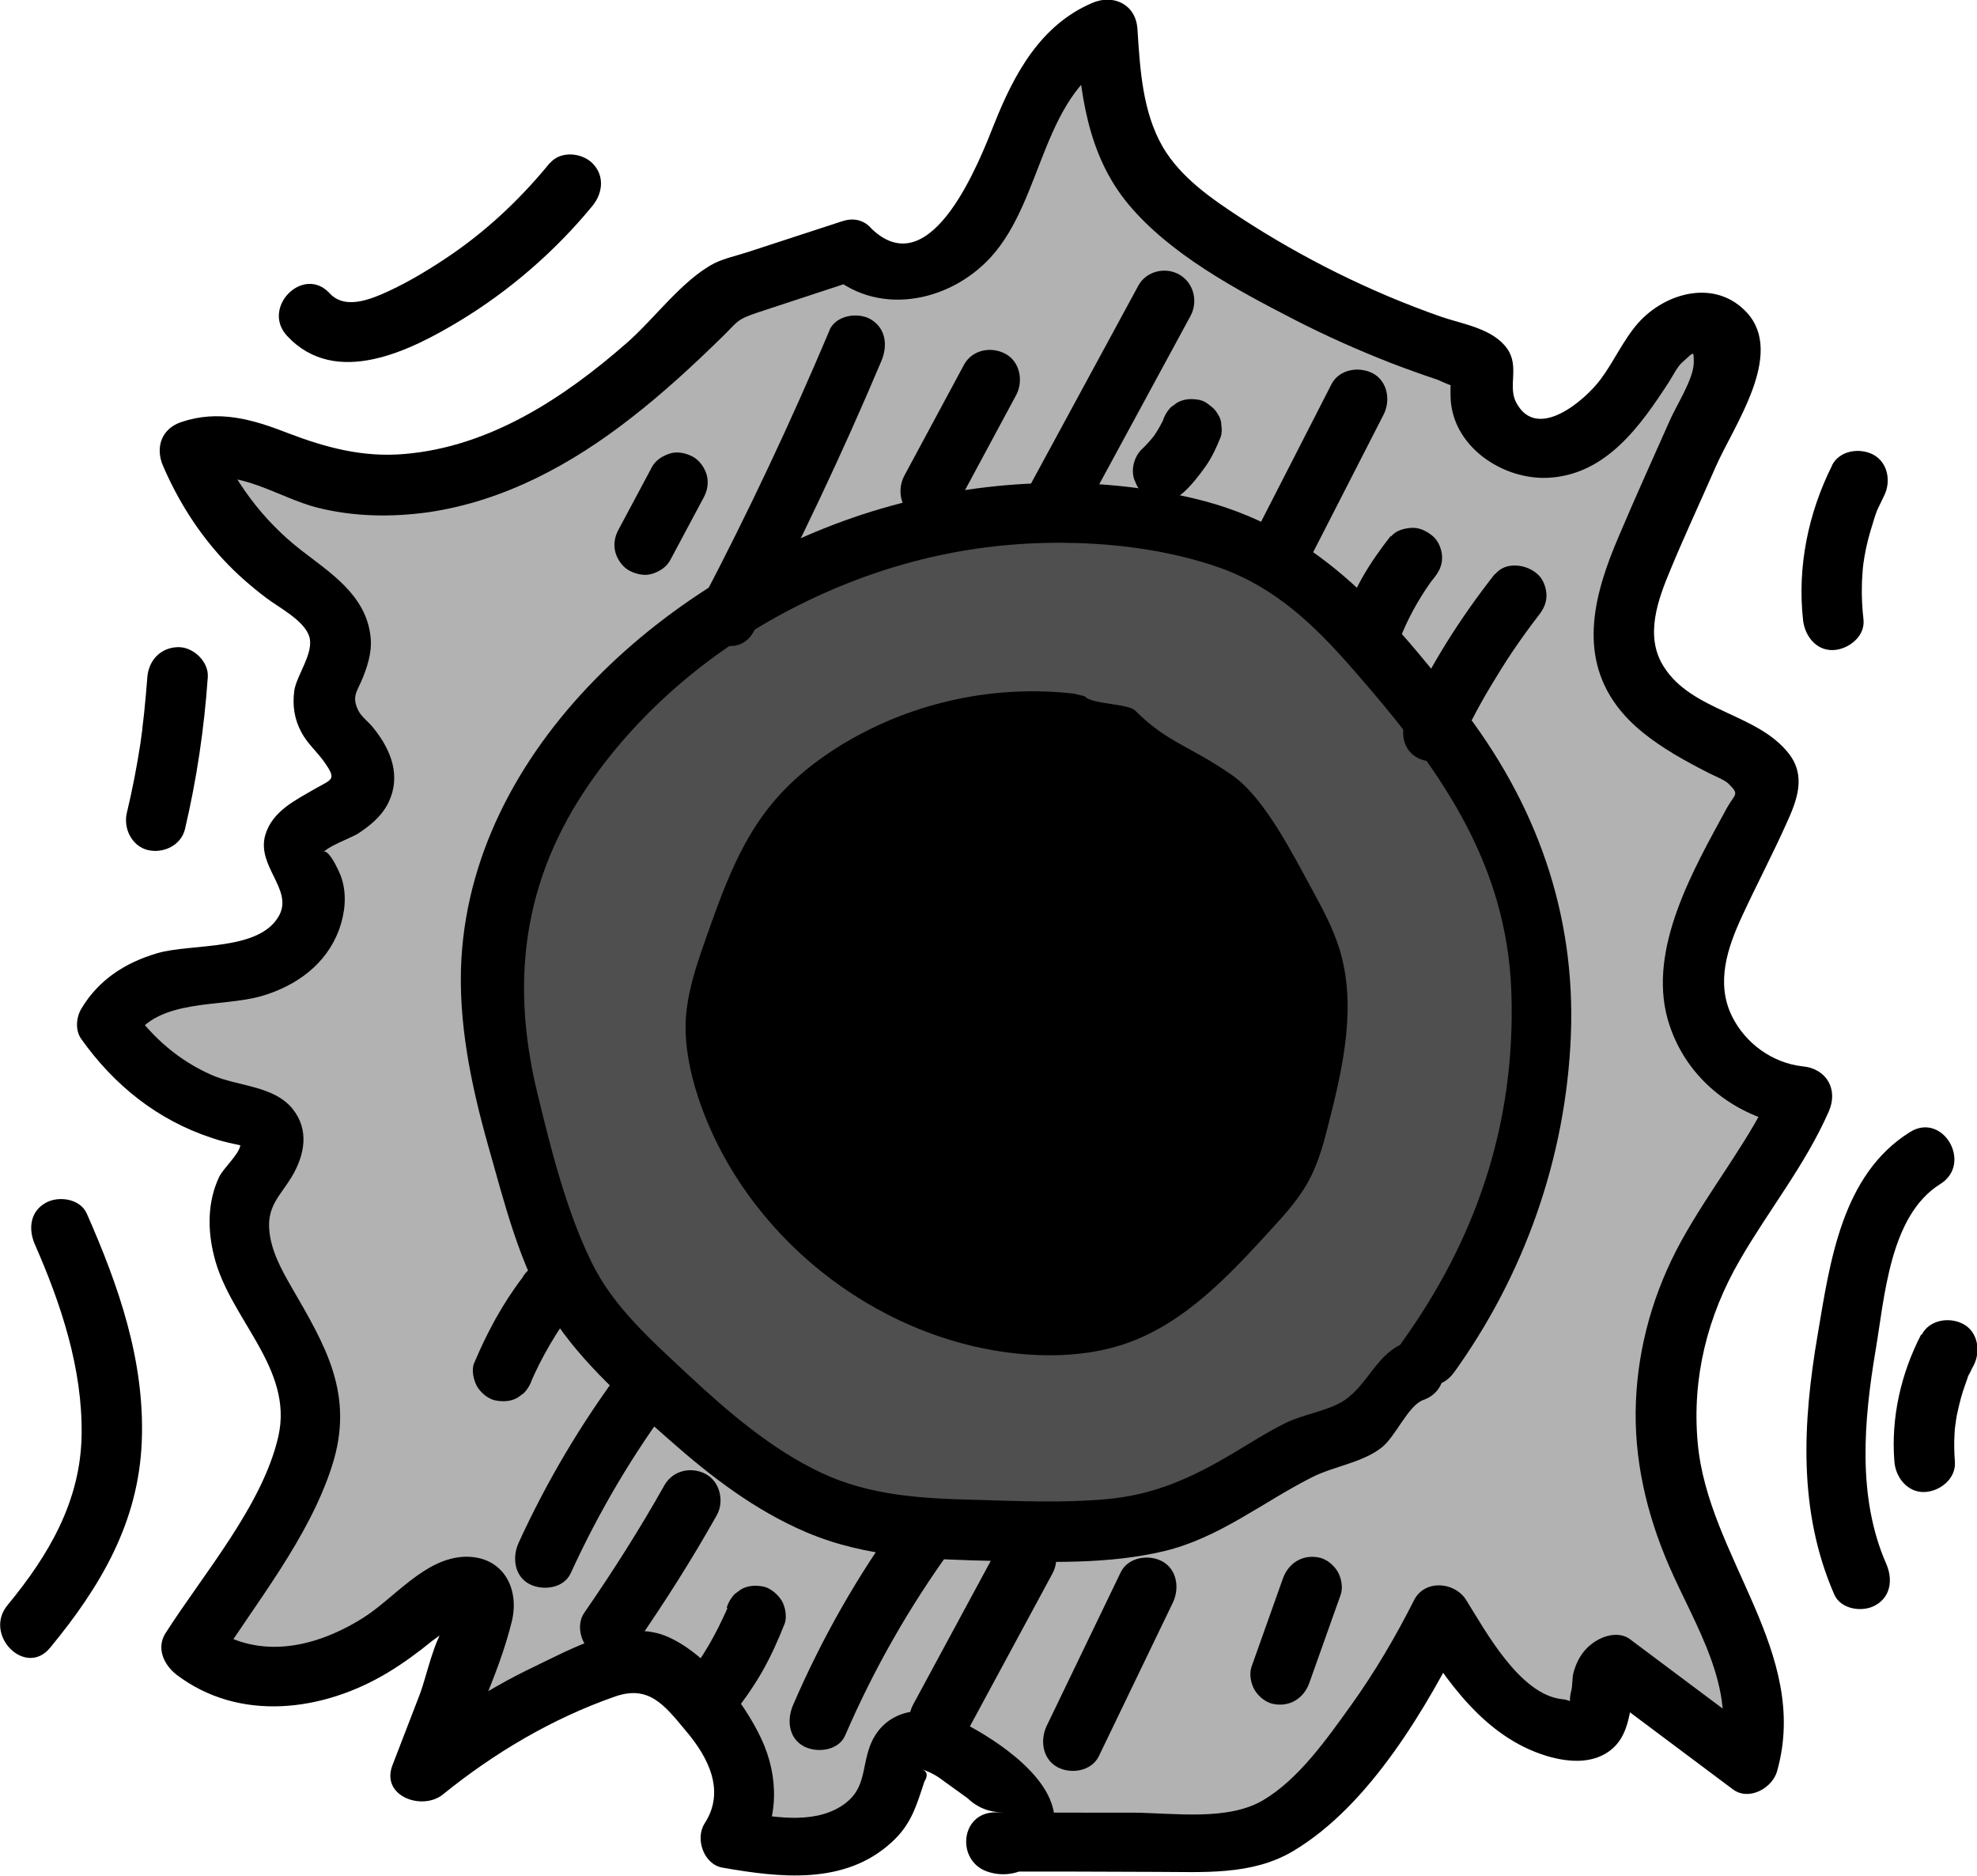 <?xml version="1.0" encoding="UTF-8"?> <svg xmlns="http://www.w3.org/2000/svg" id="Layer_2" data-name="Layer 2" viewBox="0 0 60.8 57.68"><defs><style> .cls-1 { fill: #b2b2b2; } .cls-2 { fill: #4f4f4f; } </style></defs><g id="Layer_2-2" data-name="Layer 2"><g><g><path class="cls-1" d="m26.11,7.71c.89,1,2.63.66,3.57-.29s1.33-2.3,1.83-3.54,1.25-2.53,2.51-2.97c.09,1.48.21,3.02,1.01,4.27.56.87,1.41,1.52,2.27,2.1,2.39,1.61,5.01,2.86,7.76,3.71.24.07.51.18.58.42.04.16-.02.32-.06.47-.26,1.13,1.1,2.1,2.24,1.88s1.96-1.2,2.55-2.19c.34-.57.67-1.19,1.26-1.5s1.5-.07,1.59.58c.04.28-.08.55-.19.8-.78,1.77-1.57,3.55-2.35,5.32-.51,1.14-1.02,2.42-.62,3.61.54,1.6,2.42,2.21,3.88,3.09.18.11.37.24.44.44.09.24-.03.51-.14.74-.43.9-.86,1.79-1.29,2.69-.42.88-.85,1.78-.88,2.76-.06,1.83,1.53,3.56,3.36,3.65-.84,2.01-2.39,3.66-3.3,5.64-1.07,2.33-1.19,5.09-.31,7.5.89,2.45,2.77,4.9,1.93,7.37-1.36-1.02-2.73-2.04-4.09-3.06-.73.2-.13,1.6-.78,1.99-.17.1-.39.1-.59.07-1.83-.27-3.03-2.01-4-3.59-.92,1.87-2.1,3.61-3.49,5.17-.62.7-1.33,1.38-2.22,1.66-.59.19-1.21.19-1.83.18-2.05,0-4.1-.01-6.15-.02.4.3.98-.24.9-.74s-.51-.84-.92-1.13c-.38-.27-.75-.54-1.13-.81-.5-.36-1.23-.7-1.66-.27-.27.28-.24.72-.31,1.1-.18.98-1.11,1.68-2.08,1.89s-1.98.04-2.96-.13c.57-.73.54-1.8.16-2.65s-1.05-1.53-1.71-2.19c-.26-.27-.55-.54-.91-.64-.38-.1-.78.02-1.15.15-2.14.75-4.15,1.88-5.9,3.33.61-1.6,1.23-3.2,1.84-4.79.08-.21.16-.44.09-.66-.21-.62-1.14-.25-1.63.18-1.02.91-2.17,1.74-3.49,2.11s-2.85.21-3.89-.69c.7-1.1,1.41-2.2,2.11-3.3.89-1.39,1.81-2.95,1.54-4.57-.2-1.16-.97-2.12-1.54-3.15s-.92-2.37-.26-3.34c.34-.51.95-1.07.64-1.6-.18-.29-.56-.36-.89-.43-1.68-.35-3.21-1.38-4.17-2.81.42-.88,1.47-1.27,2.43-1.43s1.99-.17,2.85-.64,1.45-1.63.91-2.45c-.15-.22-.37-.41-.45-.67-.3-1.07,1.92-1.16,2.16-2.25.21-.94-1.25-1.52-1.27-2.48-.01-.55.45-1,.55-1.54.18-1-.87-1.72-1.68-2.32-1.32-.97-2.36-2.31-2.98-3.82,1.14-.52,2.42.24,3.6.66,2.33.82,4.98.27,7.15-.91s3.97-2.94,5.74-4.67l3.83-1.26Z"></path><path d="m25.45,8.36c1.46,1.39,3.71.97,5.01-.44,1.67-1.81,1.57-5.18,4.02-6.22l-1.39-.8c.12,1.92.34,3.86,1.62,5.39s3.31,2.62,5.08,3.53c.97.5,1.96.94,2.98,1.34.47.18.94.35,1.42.51.12.04.84.41.55.08-.16-.18-.13.22-.13.43.02,1.54,1.61,2.6,3.04,2.51,1.76-.11,2.81-1.61,3.68-2.95.13-.2.25-.47.43-.62.33-.29.33-.36.33.02,0,.52-.56,1.36-.76,1.84-.52,1.17-1.05,2.34-1.55,3.52-.73,1.7-1.26,3.58-.06,5.2.46.62,1.09,1.08,1.75,1.48.35.21.71.4,1.08.59.13.07.49.21.61.33.35.35.2.29-.06.76-1.01,1.86-2.43,4.3-1.81,6.49.54,1.89,2.22,3.12,4.13,3.32l-.8-1.39c-.78,1.76-2.01,3.23-2.93,4.91-.83,1.52-1.31,3.19-1.38,4.92s.32,3.42,1.01,5.02c.8,1.85,2.12,3.79,1.53,5.88l1.36-.55c-1.36-1.02-2.73-2.04-4.09-3.06-.27-.2-.66-.14-.93,0-.41.21-.66.55-.79,1-.06.19-.03.41-.08.6-.11.44.1.29-.28.25-1.3-.14-2.35-2.09-2.95-3.05-.35-.56-1.27-.64-1.6,0-.57,1.13-1.21,2.22-1.95,3.25s-1.61,2.27-2.7,2.91-2.73.39-3.97.38c-1.42,0-2.84,0-4.26-.01-1.08,0-1.21,1.49-.25,1.82,1.11.38,2.2-.6,2.06-1.75-.16-1.3-1.99-2.44-3.05-2.95-.99-.47-2.2-.28-2.62.85-.26.72-.12,1.36-.88,1.84-.91.58-2.19.32-3.17.15l.55,1.36c.71-1.09.71-2.42.16-3.59s-1.73-2.67-2.95-3.16c-1.29-.51-2.9.41-4.05.96-1.49.71-2.84,1.62-4.12,2.66l1.55.9c.62-1.61,1.49-3.29,1.9-4.96.25-1.03-.28-2.01-1.43-1.99-1.25.03-2.19,1.29-3.16,1.89-1.52.95-3.31,1.31-4.82.16l.33,1.27c1.23-1.93,2.84-3.9,3.55-6.11s-.21-3.71-1.25-5.51c-.31-.54-.63-1.12-.68-1.76-.06-.73.35-1.06.69-1.62.4-.67.55-1.44.03-2.09-.58-.72-1.68-.69-2.48-1.04-.99-.43-1.82-1.14-2.44-2.02v.93c.76-1.29,2.71-.98,3.96-1.34,1.07-.31,2-.98,2.39-2.05.18-.5.24-1.05.08-1.56-.06-.21-.49-1.12-.61-.74.07-.23.93-.52,1.13-.66.35-.23.69-.51.89-.89.44-.85.11-1.67-.44-2.35-.13-.17-.36-.33-.46-.53-.22-.45-.03-.58.15-1.04s.29-.87.21-1.35c-.19-1.2-1.24-1.86-2.13-2.55-1.19-.93-2.05-2.11-2.64-3.49l-.55,1.36c1.25-.41,2.51.53,3.7.83,1.12.28,2.28.3,3.42.14,2.32-.34,4.4-1.47,6.23-2.9.98-.76,1.89-1.6,2.78-2.47.5-.48.42-.54,1.11-.77l3.1-1.02c1.13-.37.64-2.16-.49-1.79l-2.91.95c-.33.11-.72.19-1.04.35-.99.52-1.84,1.71-2.69,2.45-1.93,1.69-4.21,3.19-6.83,3.41-1.27.11-2.4-.19-3.58-.64-1.1-.43-2.14-.73-3.29-.34-.62.21-.8.8-.55,1.36.46,1.06,1.07,2.03,1.86,2.88.4.43.84.81,1.3,1.16.39.3,1.17.69,1.33,1.19s-.39,1.19-.46,1.67c-.06.45,0,.87.22,1.28.19.36.51.62.73.95.36.52.2.49-.32.79-.6.35-1.3.68-1.52,1.41-.28.96.85,1.67.43,2.47-.59,1.12-2.68.86-3.75,1.17-.99.29-1.81.82-2.34,1.71-.16.27-.19.67,0,.93,1.01,1.42,2.34,2.49,4.01,3.04.23.08.47.14.71.19.4.09.45.1.17.04-.04.28-.52.7-.65.97-.36.76-.36,1.62-.16,2.42.46,1.93,2.46,3.45,1.98,5.56s-2.3,4.22-3.47,6.05c-.29.46-.05.97.33,1.27,1.94,1.48,4.52,1.14,6.51-.06.48-.29.93-.62,1.37-.98.1-.08.79-.53.84-.66.29-.1.22-.2-.22-.31l-.17.44c-.41.49-.61,1.57-.84,2.18-.28.73-.56,1.45-.84,2.18-.37.96.92,1.41,1.55.9,1.58-1.28,3.37-2.34,5.29-3.01,1.05-.37,1.53.27,2.18,1.05.69.81,1.23,1.85.58,2.85-.3.47-.03,1.26.55,1.36,1.77.31,3.75.54,5.19-.77.62-.56.77-1.13,1.02-1.88.11-.18.09-.3-.06-.37.23.08.44.19.63.34.25.18.5.36.75.54.3.29.67.44,1.1.44l-.25,1.82c1.66,0,3.31,0,4.97.01,1.43,0,2.92.12,4.2-.64,2.37-1.41,4.12-4.44,5.32-6.83h-1.6c.99,1.6,2.17,3.32,4.06,3.9.72.22,1.59.28,2.15-.33.21-.23.32-.53.39-.83.04-.16.09-.45.07-.62-.03-.24.14-.33-.03-.25h-.93c1.36,1.02,2.73,2.04,4.09,3.06.49.37,1.21-.03,1.36-.55,1.04-3.67-2.13-6.59-2.44-10.11-.18-1.99.3-3.9,1.3-5.62.89-1.54,2.01-2.92,2.73-4.56.3-.67-.06-1.32-.8-1.39-.93-.1-1.77-.71-2.18-1.55-.5-1.03-.13-2.11.32-3.08s.93-1.88,1.36-2.84c.33-.72.61-1.46.07-2.15-.97-1.24-2.98-1.29-3.85-2.68-.59-.94-.17-2.06.22-2.99.44-1.06.93-2.11,1.39-3.16.55-1.25,2.12-3.44.96-4.72-.96-1.05-2.49-.64-3.34.3-.47.53-.75,1.19-1.17,1.75-.47.63-1.95,1.92-2.59.71-.27-.5.11-1.11-.28-1.66-.44-.62-1.36-.75-2.03-.98-2.17-.76-4.24-1.79-6.16-3.04-.9-.59-1.84-1.23-2.4-2.18-.63-1.09-.7-2.41-.78-3.63-.05-.76-.74-1.08-1.39-.8-1.59.68-2.4,2.18-3.01,3.71-.43,1.08-1.92,5-3.77,3.24-.86-.82-2.18.49-1.31,1.31Z"></path></g><g><path class="cls-2" d="m43.89,41.77c2.29-3.09,3.54-6.94,3.51-10.78-.01-1.66-.26-3.34-.88-4.88-.88-2.21-2.47-4.06-4.02-5.86-.87-1-1.75-2.02-2.86-2.75-1.07-.7-2.32-1.1-3.57-1.36-6.85-1.41-14.41,1.52-18.53,7.18-1.09,1.5-1.96,3.19-2.29,5.02-.51,2.91.38,5.85,1.27,8.66.33,1.04.67,2.1,1.26,3.02.5.77,1.16,1.42,1.81,2.05,2.06,2.01,4.29,4.07,7.1,4.7,1.03.23,2.1.26,3.16.28,1.92.04,4.99.22,6.72-.59,2.34-1.09,2.95-1.95,5.11-2.53.48-.13,1.34-1.72,1.83-1.77"></path><path d="m44.69,42.24c2.19-3.03,3.47-6.65,3.62-10.4s-1.06-7.15-3.4-10.15-4.5-5.49-8.18-6.36c-3.16-.75-6.52-.6-9.63.31-6.11,1.79-12.51,7.06-12.91,13.84-.11,1.94.3,3.89.82,5.74.5,1.75.97,3.71,1.96,5.26.94,1.45,2.33,2.66,3.62,3.8s2.63,2.16,4.19,2.83c1.87.8,3.83.84,5.83.89,1.72.04,3.49.1,5.18-.3s3.03-1.5,4.55-2.27c.69-.35,1.53-.44,2.14-.91.43-.32.82-1.3,1.29-1.47,1.12-.39.64-2.18-.49-1.79-.95.33-1.18,1.3-1.95,1.81-.47.31-1.25.42-1.78.68-.57.28-1.11.63-1.65.95-1.26.75-2.41,1.27-3.88,1.4-1.33.12-2.68.06-4.01.02-1.64-.04-3.24-.12-4.75-.83s-2.86-1.86-4.1-3.02c-1.1-1.03-2.29-2.07-2.96-3.44-.79-1.61-1.26-3.51-1.68-5.24-.87-3.61-.37-6.81,1.84-9.82,1.72-2.35,4.09-4.19,6.72-5.41s5.32-1.75,8.09-1.66c1.46.05,2.94.27,4.32.75,1.73.61,2.93,1.77,4.11,3.12,2.58,2.95,4.74,5.87,4.88,9.94s-1.11,7.63-3.37,10.77c-.7.97.91,1.89,1.6.93h0Z"></path></g><path d="m33.03,21.33c-2.41-.28-4.91.25-7.01,1.49-.9.53-1.74,1.2-2.39,2.03-.93,1.18-1.44,2.64-1.94,4.06-.28.79-.55,1.6-.6,2.44-.04.81.13,1.62.38,2.39,1.39,4.2,5.38,7.41,9.78,7.88,1.16.12,2.37.06,3.47-.34,1.75-.64,3.08-2.06,4.34-3.44.47-.51.94-1.03,1.25-1.65.26-.52.41-1.08.55-1.64.45-1.76.87-3.64.33-5.38-.2-.64-.52-1.23-.84-1.82-.58-1.06-1.45-2.8-2.44-3.5-1.33-.93-2-1-3-2-.22-.22-1.36-.19-1.55-.44"></path><path d="m29.65,11.21l-1.84,3.42c-.23.43-.12,1.03.33,1.27s1.02.12,1.27-.33l1.84-3.42c.23-.43.12-1.03-.33-1.27s-1.02-.12-1.27.33h0Z"></path><path d="m35.01,8.78l-3.46,6.38c-.24.44-.11,1.01.33,1.27s1.03.11,1.27-.33l3.46-6.38c.24-.44.11-1.01-.33-1.27s-1.03-.11-1.27.33h0Z"></path><path d="m35.77,12.94s-.01.03-.02.04l.09-.22c-.12.29-.28.56-.48.82l.14-.19c-.12.15-.25.3-.39.43-.17.16-.27.43-.27.65,0,.13.02.25.08.36.04.11.1.21.19.3.18.16.41.28.65.27s.47-.1.65-.27c.25-.23.46-.5.66-.78s.34-.59.47-.91c.04-.12.04-.25.02-.37,0-.12-.04-.24-.11-.34-.06-.11-.14-.19-.24-.26-.09-.08-.19-.14-.31-.17-.24-.05-.5-.04-.71.09l-.19.14c-.11.12-.19.25-.24.41h0Z"></path><path d="m40.95,11.81l-2.16,4.22c-.22.43-.13,1.02.33,1.27.42.22,1.03.13,1.27-.33l2.16-4.22c.22-.43.13-1.02-.33-1.27-.42-.22-1.03-.13-1.27.33h0Z"></path><path d="m42.77,16.48c-.32.41-.62.83-.88,1.29s-.46.94-.63,1.43c-.08.22-.02.52.09.71s.33.38.55.43c.24.05.5.04.71-.09s.34-.32.43-.55c.06-.17.12-.33.19-.49l-.09.22c.26-.61.6-1.19,1-1.72l-.14.19s.05-.06.08-.1c.16-.2.27-.39.27-.65,0-.23-.1-.5-.27-.65s-.41-.28-.65-.27c-.23.01-.51.08-.65.27h0Z"></path><path d="m45.98,17.64c-1.07,1.36-1.99,2.81-2.72,4.39-.2.44-.14,1.02.33,1.27.41.22,1.05.14,1.27-.33.34-.74.72-1.45,1.15-2.14.21-.35.43-.69.66-1.02.12-.17.23-.33.35-.49.06-.08.12-.16.18-.24.06-.08.06-.08,0,0,.03-.04.06-.08.09-.12.16-.2.27-.39.27-.65,0-.23-.1-.5-.27-.65-.33-.31-.99-.41-1.31,0h0Z"></path><path d="m25.51,10.16c-1.19,2.82-2.5,5.6-3.92,8.31-.55,1.05,1.05,1.99,1.6.93,1.42-2.72,2.73-5.49,3.92-8.31.19-.46.14-.99-.33-1.27-.39-.23-1.07-.13-1.27.33h0Z"></path><path d="m20.04,14.38l-1.02,1.91c-.12.22-.16.47-.09.71.06.21.23.45.43.55.21.11.48.17.71.09.22-.07.44-.21.55-.43l1.02-1.91c.12-.22.16-.47.09-.71-.06-.21-.23-.45-.43-.55-.21-.11-.48-.17-.71-.09-.22.07-.44.21-.55.43h0Z"></path><path d="m19.14,42.07c-1.25,1.67-2.32,3.47-3.19,5.37-.2.44-.14,1.02.33,1.27.41.21,1.05.14,1.27-.33.87-1.9,1.93-3.7,3.19-5.37.29-.39.08-1.05-.33-1.27-.49-.26-.96-.08-1.27.33h0Z"></path><path d="m20.44,45.66c-.76,1.35-1.59,2.66-2.47,3.93-.28.4-.09,1.05.33,1.27.47.25.97.09,1.27-.33.88-1.27,1.71-2.58,2.47-3.93.24-.42.11-1.03-.33-1.27s-1.01-.12-1.27.33h0Z"></path><path d="m22.37,49.45c-.03.08-.06.16-.1.24l.09-.22c-.33.77-.75,1.5-1.27,2.16l.14-.19-.03.03c-.16.2-.27.39-.27.65,0,.23.1.5.27.65s.41.28.65.27c.23-.01.51-.08.65-.27.34-.43.66-.88.93-1.35s.5-.98.7-1.49c.08-.21.02-.53-.09-.71s-.33-.38-.55-.43c-.24-.05-.5-.04-.71.09l-.19.14c-.11.12-.19.25-.24.41h0Z"></path><path d="m27.68,46.66c-1.31,1.79-2.41,3.73-3.29,5.77-.19.44-.15,1.01.33,1.27.4.21,1.06.14,1.27-.33.88-2.04,1.98-3.97,3.29-5.77.29-.39.08-1.05-.33-1.27-.48-.25-.96-.09-1.27.33h0Z"></path><path d="m30.77,47.44l-2.69,4.98c-.23.43-.12,1.03.33,1.27s1.02.12,1.27-.33l2.69-4.98c.23-.43.12-1.03-.33-1.27s-1.02-.12-1.27.33h0Z"></path><path d="m34.47,48.34l-2.28,4.73c-.21.44-.13,1.02.33,1.27.41.22,1.04.13,1.27-.33l2.28-4.73c.21-.44.13-1.02-.33-1.27-.41-.22-1.04-.13-1.27.33h0Z"></path><path d="m16.08,39.27c-.62.81-1.1,1.7-1.5,2.65-.09.21-.01.53.09.71.11.19.33.38.55.43.24.05.5.04.71-.09l.19-.14c.11-.12.19-.25.24-.41.01-.03.02-.05.03-.08l-.09.22c.36-.84.82-1.62,1.37-2.35.14-.18.15-.51.09-.71-.06-.21-.23-.45-.43-.55-.21-.11-.48-.17-.71-.09l-.22.09c-.14.08-.25.19-.33.33h0Z"></path><path d="m39.45,48.55l-.96,2.7c-.08.22-.02.52.09.71s.33.38.55.43c.52.12.97-.16,1.14-.65l.96-2.7c.08-.22.02-.52-.09-.71s-.33-.38-.55-.43c-.52-.12-.97.16-1.14.65h0Z"></path><path d="m58.74,34.81c-2.1,1.31-2.46,3.99-2.84,6.23-.46,2.7-.61,5.42.51,7.99.2.46.87.56,1.27.33.48-.27.53-.81.33-1.27-.9-2.05-.69-4.41-.33-6.56.28-1.63.43-4.15,1.99-5.12,1.01-.63.08-2.23-.93-1.6h0Z"></path><path d="m59.08,41.04c-.62,1.2-.93,2.56-.82,3.91.04.48.4.95.93.93.47-.02.97-.41.93-.93-.02-.29-.03-.57-.01-.86,0-.08.01-.16.02-.24,0-.03.03-.17.02-.18-.02.14-.02.17,0,.06,0-.03,0-.06.01-.09.01-.07.02-.14.04-.21.06-.28.13-.56.23-.83.02-.06.04-.12.06-.17.01-.04.03-.08.04-.11.04-.09.03-.08-.02.05,0-.03.06-.14.08-.17.03-.07.07-.15.11-.22.22-.43.13-1.03-.33-1.27-.42-.22-1.03-.13-1.27.33h0Z"></path><path d="m56.34,14.32c-.73,1.46-1.07,3.11-.89,4.74.05.48.39.95.93.93.46-.02.98-.41.93-.93-.04-.35-.06-.71-.05-1.06,0-.18.02-.35.03-.53,0-.03.04-.31.02-.18s.03-.15.03-.18c.06-.35.15-.69.26-1.03.05-.17.1-.34.18-.5-.07.14,0,.01.03-.06.04-.09.09-.18.13-.27.22-.43.13-1.02-.33-1.27-.42-.22-1.04-.13-1.27.33h0Z"></path><path d="m16.91,5.01c-.93,1.14-2.01,2.15-3.24,2.96-.62.41-1.28.8-1.96,1.09-.5.21-1.16.41-1.57-.04-.81-.88-2.12.44-1.31,1.31,1.5,1.61,3.8.45,5.32-.47s2.93-2.14,4.07-3.53c.32-.39.38-.93,0-1.31-.33-.33-.99-.39-1.31,0h0Z"></path><path d="m4.53,20.84c-.03.37-.06.74-.1,1.11-.02.17-.04.34-.06.51.03-.2,0,.05-.01.09-.01.1-.03.2-.04.3-.11.72-.25,1.44-.42,2.15-.11.47.15,1.02.65,1.14.47.11,1.02-.14,1.14-.65.36-1.53.59-3.09.7-4.66.04-.48-.45-.95-.93-.93-.53.02-.89.41-.93.93h0Z"></path><path d="m1.07,38.26c.81,1.84,1.47,3.83,1.44,5.86s-1,3.69-2.28,5.24c-.75.91.55,2.23,1.31,1.31,1.55-1.88,2.72-3.85,2.82-6.34s-.72-4.81-1.69-7.01c-.2-.46-.87-.56-1.27-.33-.48.27-.53.81-.33,1.27h0Z"></path></g></g></svg> 